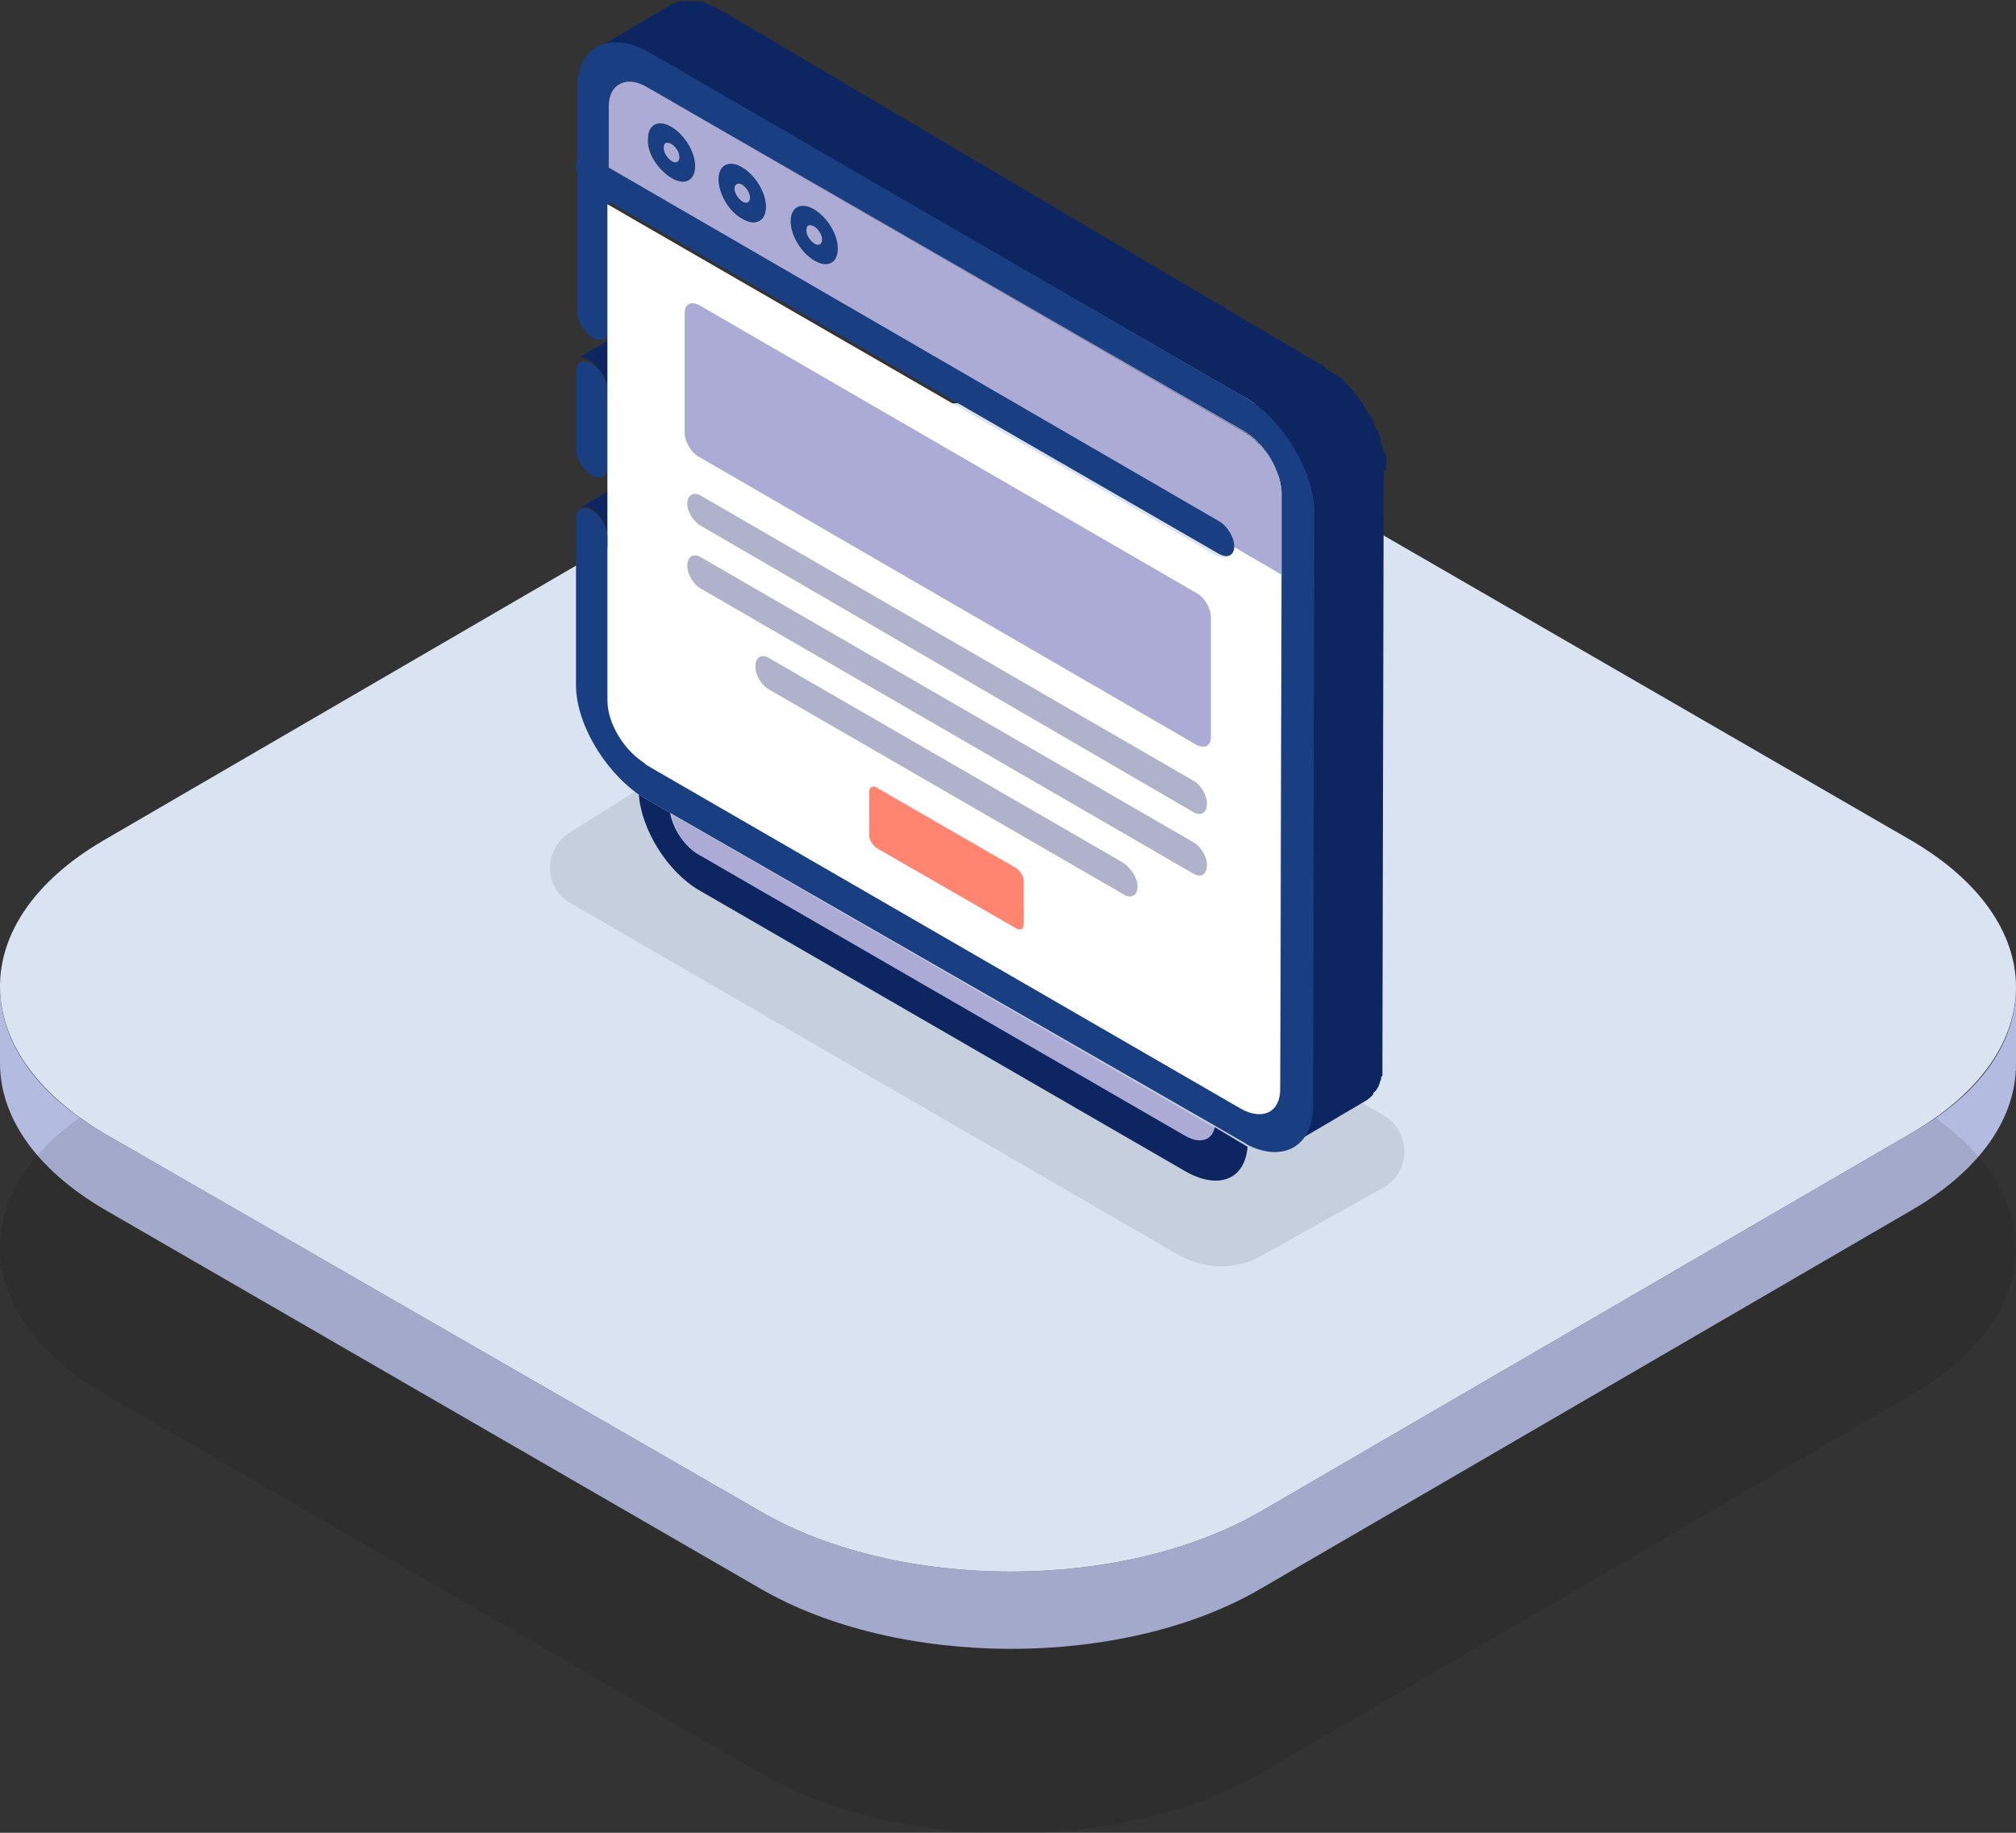 <?xml version="1.0" encoding="utf-8"?>
<!-- Generator: Adobe Illustrator 25.0.0, SVG Export Plug-In . SVG Version: 6.00 Build 0)  -->
<svg version="1.1" id="Objects" xmlns="http://www.w3.org/2000/svg" xmlns:xlink="http://www.w3.org/1999/xlink" x="0px" y="0px"
	 viewBox="0 0 154 140" style="enable-background:new 0 0 154 140;" xml:space="preserve">
<rect x="0" y="0" width="154" height="140" fill="#333333" stroke="none"/>
<style type="text/css">
	.st0{display:none;}
	.st1{display:inline;}
	.st2{fill:#081227;}
	.st3{fill:#0A1733;}
	.st4{display:inline;enable-background:new    ;}
	.st5{fill:#B4BBE1;}
	.st6{opacity:0.1;}
	.st7{fill:#DAE3F2;}
	.st8{opacity:0.1;fill:#111823;}
	.st9{fill:#071434;}
	.st10{fill:#ACABD5;}
	.st11{fill:#0D2561;}
	.st12{clip-path:url(#SVGID_2_);enable-background:new    ;}
	.st13{fill:#193F82;}
	.st14{fill:#FFFFFF;}
	.st15{fill:#FF8570;}
	.st16{enable-background:new    ;}
	.st17{clip-path:url(#SVGID_4_);enable-background:new    ;}
	.st18{fill:#59596F;}
	.st19{fill:#5D5C73;}
	.st20{fill:#606077;}
	.st21{fill:#64637C;}
	.st22{fill:#676780;}
	.st23{fill:#6B6A84;}
	.st24{fill:#6E6D88;}
	.st25{fill:#72718D;}
	.st26{fill:#757491;}
	.st27{fill:#787895;}
	.st28{fill:#7C7B99;}
	.st29{fill:#7F7F9E;}
	.st30{fill:#8382A2;}
	.st31{fill:#8685A6;}
	.st32{fill:#8A89AA;}
	.st33{opacity:0.5;}
	.st34{fill:#5F6695;}
	.st35{clip-path:url(#SVGID_6_);enable-background:new    ;}
	.st36{fill:#B3B3B8;}
	.st37{fill:#AEAEB3;}
	.st38{fill:#A9A9AD;}
	.st39{fill:#A4A4A8;}
	.st40{fill:#9F9FA3;}
	.st41{fill:#9A9A9E;}
	.st42{fill:#959599;}
	.st43{fill:#909094;}
	.st44{fill:#8B8B8F;}
	.st45{fill:#86868A;}
	.st46{fill:#818185;}
	.st47{fill:#C0C0C5;}
	.st48{fill:#9493B8;}
	.st49{fill:#8584A4;}
	.st50{clip-path:url(#SVGID_8_);enable-background:new    ;}
	.st51{fill:#8D8CAF;}
	.st52{fill:#9090B3;}
	.st53{fill:#9493B7;}
	.st54{fill:#9796BB;}
	.st55{fill:#9B9AC0;}
	.st56{fill:#9E9DC4;}
	.st57{fill:#A2A1C8;}
	.st58{fill:#A5A4CC;}
	.st59{fill:#A9A8D1;}
	.st60{fill:#B6B5DA;}
	.st61{fill:#BAB9DC;}
	.st62{fill:#BDBCDE;}
	.st63{fill:#C0BFDF;}
	.st64{fill:#C2C2E0;}
</style>
<g class="st0">
	<g class="st1">
		<g>
			<g>
				<path class="st2" d="M-376.2,459.3c1,1.9,1.5,4.4,1.5,7.6c0,3.2-0.5,6.3-1.4,9.3c-1,3-2.3,5.7-4.1,8.1c-1.8,2.4-3.9,4.3-6.5,5.8
					c-2.5,1.5-4.7,2-6.5,1.7c-1.8-0.3-3.2-1.4-4.2-3.3c-1-1.9-1.5-4.4-1.5-7.6c0-3.2,0.5-6.3,1.4-9.3c1-3,2.3-5.7,4.1-8.1
					c1.8-2.4,3.9-4.3,6.4-5.8c2.5-1.5,4.7-2,6.5-1.7C-378.6,456.3-377.2,457.4-376.2,459.3z M-381.7,479.1c1.3-2.7,1.9-5.8,1.9-9.2
					c0-3.4-0.7-5.8-2-7c-1.3-1.2-3-1.2-5,0c-2.1,1.2-3.8,3.2-5,5.9c-1.3,2.7-1.9,5.8-1.9,9.2c0,3.4,0.7,5.8,2,7c1.3,1.2,3,1.2,5,0
					C-384.7,483.7-383,481.8-381.7,479.1"/>
			</g>
			<g>
				<path class="st2" d="M-361.7,443.2c2.8-1.6,4.9-2,6.5-1.1c1.5,0.9,2.3,2.7,2.3,5.4c0,1.7-0.3,3.6-1,5.6c-0.7,2-1.6,4.1-2.7,6.3
					c-1.1,2.2-2.3,4.3-3.6,6.4c-1.3,2.1-2.5,4-3.8,5.9l11.8-6.8l0,4.7l-18.8,10.8l0-4.2c1.7-2.5,3.3-5,4.8-7.5c1.6-2.5,3-4.8,4.2-7
					c1.2-2.2,2.2-4.3,2.9-6.2c0.7-1.9,1.1-3.5,1.1-4.9c0-1.3-0.3-2.2-0.9-2.9c-0.6-0.6-1.6-0.5-3,0.3c-1.4,0.8-2.5,2-3.2,3.5
					c-0.7,1.5-1.1,3-1.1,4.5l-4.8,2.8c0-2.3,0.5-4.5,1.3-6.5c0.8-2,1.9-3.8,3.3-5.4C-365,445.4-363.4,444.2-361.7,443.2z"/>
			</g>
		</g>
	</g>
	<g class="st1">
		<g>
			<g>
				<path class="st2" d="M120.1,460.1c1,1.9,1.5,4.4,1.5,7.6c0,3.2-0.5,6.3-1.4,9.3c-1,3-2.3,5.7-4.1,8.1c-1.8,2.4-3.9,4.3-6.5,5.8
					c-2.5,1.5-4.7,2-6.5,1.7c-1.8-0.3-3.2-1.4-4.2-3.3c-1-1.9-1.5-4.4-1.5-7.6c0-3.2,0.5-6.3,1.4-9.3c1-3,2.3-5.7,4.1-8.1
					c1.8-2.4,3.9-4.3,6.5-5.8c2.5-1.5,4.7-2,6.5-1.7C117.7,457.1,119.1,458.2,120.1,460.1z M114.5,479.9c1.3-2.7,1.9-5.8,1.9-9.2
					c0-3.4-0.7-5.8-2-7c-1.3-1.2-3-1.2-5-0.1c-2.1,1.2-3.8,3.2-5,5.9c-1.3,2.7-1.9,5.8-1.9,9.2c0,3.4,0.7,5.8,1.9,7
					c1.3,1.2,3,1.2,5.1,0C111.6,484.6,113.3,482.6,114.5,479.9"/>
			</g>
			<g>
				<path class="st2" d="M143.4,460l3.6-2.1l0,5l-3.6,2.1l0,5.8l-5,2.9l0-5.8l-13.4,7.8l0-4.6l12.7-28.3l5.6-3.3L143.4,460z
					 M138.7,462.7l0-14.2l-8.4,19.1L138.7,462.7"/>
			</g>
		</g>
	</g>
	<g class="st1">
		<g>
			<g>
				<path class="st2" d="M-133.8,337c1,1.9,1.5,4.4,1.5,7.6c0,3.2-0.5,6.3-1.4,9.3c-1,3-2.3,5.7-4.1,8.1c-1.8,2.4-3.9,4.3-6.5,5.8
					c-2.5,1.5-4.7,2-6.5,1.7c-1.8-0.3-3.2-1.4-4.2-3.3c-1-1.9-1.5-4.4-1.5-7.6c0-3.2,0.5-6.3,1.4-9.3c1-3,2.3-5.7,4.1-8.1
					c1.8-2.4,3.9-4.3,6.5-5.8c2.5-1.5,4.7-2,6.5-1.7C-136.2,334-134.8,335.1-133.8,337z M-139.4,356.8c1.3-2.7,1.9-5.8,1.9-9.2
					c0-3.4-0.7-5.8-2-7c-1.3-1.2-3-1.2-5,0c-2.1,1.2-3.8,3.2-5,5.9c-1.3,2.7-1.9,5.8-1.9,9.2c0,3.4,0.7,5.8,2,7s3,1.2,5,0
					C-142.3,361.5-140.7,359.5-139.4,356.8"/>
			</g>
			<g>
				<path class="st2" d="M-119.1,320.8c1.9-1.1,3.4-1.6,4.7-1.6c1.3,0,2.3,0.5,2.9,1.3c0.7,0.9,1,2.1,1,3.6c0,1.8-0.4,3.5-1.3,5.2
					c-0.8,1.7-1.9,3.1-3.1,4.2c1.5-0.5,2.8-0.4,3.7,0.4c1,0.8,1.5,2.2,1.5,4.3c0,1.7-0.4,3.5-1.1,5.4s-1.8,3.6-3.2,5.3
					c-1.4,1.7-3.1,3.1-5.1,4.3c-1.8,1-3.4,1.6-4.9,1.7c-1.5,0.1-2.6-0.3-3.5-1.4c-0.9-1-1.4-2.7-1.4-4.9l4.9-2.8
					c0,1.5,0.5,2.5,1.3,3.1c0.8,0.5,2,0.4,3.6-0.5c1.4-0.8,2.6-1.9,3.3-3.3c0.8-1.4,1.2-2.8,1.2-4.2c0-1.6-0.5-2.6-1.5-2.8
					c-1-0.3-2.3,0.1-4,1l-2,1.2l0-4.7l2.1-1.2c1.3-0.8,2.4-1.8,3.3-3c0.9-1.2,1.3-2.5,1.3-3.9c0-1.2-0.3-1.9-1-2.2
					c-0.7-0.3-1.6-0.1-2.7,0.5c-1.3,0.7-2.3,1.7-3,3c-0.7,1.3-1.1,2.6-1.2,3.9l-4.9,2.8c0.1-3,1-5.7,2.6-8.4
					C-123.9,324.4-121.7,322.3-119.1,320.8z"/>
			</g>
		</g>
	</g>
	<g class="st1">
		<g>
			<g>
				<path class="st2" d="M364.6,337.4c1,1.9,1.5,4.4,1.5,7.6c0,3.2-0.5,6.3-1.4,9.3c-1,3-2.3,5.7-4.1,8.1c-1.8,2.4-3.9,4.3-6.5,5.8
					c-2.5,1.5-4.7,2-6.5,1.7c-1.8-0.3-3.2-1.4-4.2-3.3c-1-1.9-1.5-4.4-1.5-7.6c0-3.2,0.5-6.3,1.4-9.3c1-3,2.3-5.7,4.1-8.1
					c1.8-2.4,3.9-4.3,6.5-5.8c2.5-1.5,4.7-2,6.5-1.7C362.3,334.4,363.7,335.5,364.6,337.4z M359.1,357.1c1.3-2.7,1.9-5.8,1.9-9.2
					c0-3.4-0.7-5.8-2-7c-1.3-1.2-3-1.2-5,0c-2.1,1.2-3.8,3.2-5,5.9c-1.3,2.7-1.9,5.8-1.9,9.2c0,3.4,0.7,5.8,2,7c1.3,1.2,3,1.2,5,0
					C356.1,361.8,357.8,359.9,359.1,357.1"/>
			</g>
			<g>
				<path class="st2" d="M388.1,316.6l0,5l-11.4,6.6l-1.2,8c0.6-1,1.3-2.1,2.3-3.1c1-1,2.1-1.9,3.3-2.6c1.9-1.1,3.6-1.6,4.9-1.3
					s2.3,1,3,2.2c0.7,1.2,1,2.8,1,4.7c0,2.2-0.4,4.4-1.2,6.5c-0.8,2.2-2,4.2-3.4,6c-1.5,1.8-3.2,3.3-5.1,4.4c-2,1.2-3.7,1.7-5.2,1.8
					c-1.4,0-2.6-0.4-3.4-1.4c-0.8-0.9-1.3-2.3-1.4-4l4.9-2.8c0.2,1.1,0.8,1.9,1.7,2.2c0.9,0.3,2,0.1,3.4-0.7
					c1.4-0.8,2.6-2.1,3.6-3.9c0.9-1.8,1.4-3.5,1.4-5.4c0-1.9-0.5-3.1-1.4-3.7c-0.9-0.6-2.1-0.4-3.5,0.4c-1.2,0.7-2.2,1.6-3,2.7
					c-0.9,1.1-1.5,2.3-1.8,3.5l-4.8,2.8l2.3-19.2L388.1,316.6z"/>
			</g>
		</g>
	</g>
	<g class="st1">
		<g>
			<g>
				<path class="st2" d="M-631.6,334.1c1,1.9,1.5,4.4,1.5,7.6c0,3.2-0.5,6.3-1.4,9.3c-1,3-2.3,5.7-4.1,8.1c-1.8,2.4-3.9,4.3-6.5,5.8
					c-2.5,1.5-4.7,2-6.5,1.7c-1.8-0.3-3.2-1.4-4.2-3.3c-1-1.9-1.5-4.4-1.5-7.6c0-3.2,0.5-6.3,1.4-9.3c1-3,2.3-5.7,4.1-8.1
					c1.8-2.4,3.9-4.3,6.5-5.8c2.5-1.5,4.7-2,6.5-1.7C-634,331.1-632.6,332.2-631.6,334.1z M-637.1,353.9c1.3-2.7,1.9-5.8,1.9-9.2
					c0-3.4-0.7-5.8-2-7c-1.3-1.2-3-1.2-5-0.1c-2.1,1.2-3.8,3.2-5,5.9c-1.3,2.7-1.9,5.8-1.9,9.2c0,3.4,0.7,5.8,1.9,7
					c1.3,1.2,3,1.2,5.1,0C-640.1,358.5-638.4,356.6-637.1,353.9"/>
			</g>
			<g>
				<polygon class="st2" points="-617.6,318.8 -617.5,350.1 -622.7,353.1 -622.8,328.3 -627.3,332.1 -627.3,327.7 -620.7,320.6 				
					"/>
			</g>
		</g>
	</g>
</g>
<g class="st0">
	<g class="st1">
		<path class="st3" d="M-572.9,385.1c0.3,0.2,0.5,0.4,0.5,0.7l0,7.3c0,0.6-0.8,1-1.8,1l-12.7,0c-0.5,0-0.9-0.1-1.3-0.3
			s-0.5-0.4-0.5-0.7c0-0.6,0.8-1,1.8-1l8.3,0l-13-7.5c-0.7-0.4-0.7-1.1,0-1.5c0.7-0.4,1.8-0.4,2.5,0l13,7.5l0-4.8c0-0.6,0.8-1,1.8-1
			C-573.7,384.8-573.2,384.9-572.9,385.1z"/>
	</g>
	<g class="st1">
		<path class="st3" d="M-536.4,394.5c1.7,1.1,1.7,2.8-0.1,3.8l-30.3,17.6c-1.4,0.8-3.6,1-5.5,0.5l-13.6-3.9
			c-0.5-0.1-0.9-0.3-1.2-0.5c-1.9-1.1-1.9-2.8,0-3.9l1.7-1l-5.5-3.2c-2.6-1.5-2.6-3.9,0-5.4l2.5-1.5c0.7-0.4,1.8-0.4,2.5,0
			c0.7,0.4,0.7,1.1,0,1.5l-2.5,1.5c-1.2,0.7-1.2,1.8,0,2.4l5.5,3.2l26.1-15.2c1.4-0.8,3.6-1.1,5.5-0.5l4.1,1.2l-10.9-6.3
			c-1.2-0.7-3.1-0.7-4.2,0l-2.5,1.5c-0.7,0.4-1.8,0.4-2.5,0c-0.7-0.4-0.7-1.1,0-1.5l2.5-1.5c2.6-1.5,6.7-1.5,9.3,0l19.1,11
			C-536.5,394.5-536.4,394.5-536.4,394.5z M-569.4,414.5l30.3-17.6c0.5-0.3,0.5-0.7,0-1c-0.1-0.1-0.2-0.1-0.3-0.1l-13.5-3.9
			c-0.4-0.1-1-0.1-1.4,0.1l-30.3,17.6c-0.5,0.3-0.4,0.7,0.1,1c0.1,0,0.2,0.1,0.3,0.1l13.5,3.9C-570.3,414.8-569.7,414.7-569.4,414.5
			"/>
	</g>
</g>
<g class="st0">
	<g class="st4">
		<g>
			<path class="st3" d="M-302.4,514.6c1.3,0.7,1.3,2,0,2.7c-1.3,0.7-3.4,0.7-4.7,0s-1.3-2,0-2.7
				C-305.8,513.8-303.7,513.8-302.4,514.6z"/>
		</g>
		<g>
			<path class="st3" d="M-294.2,509.8c10.7,6.2,10.8,16.2,0.1,22.4c-10.6,6.2-28,6.2-38.7,0c-10.7-6.2-10.8-16.2-0.1-22.4
				C-322.3,503.6-304.9,503.6-294.2,509.8z M-329.3,530.2c8.8,5.1,23,5.1,31.7,0c8.7-5.1,8.7-13.3-0.1-18.4c-8.8-5.1-23-5.1-31.7,0
				C-338.1,516.9-338,525.1-329.3,530.2"/>
		</g>
	</g>
	<g class="st1">
		<path class="st3" d="M-310.6,519.3c1,0.6,1,1.5,0,2l-10.5,6.1c-1,0.6-2.5,0.6-3.5,0c-1-0.6-1-1.5,0-2l10.5-6.1
			C-313.1,518.8-311.5,518.8-310.6,519.3z"/>
	</g>
</g>
<g class="st0">
	<g class="st1">
		<path class="st3" d="M-45.2,391.6c1.1,0.6,1.1,1.6,0,2.2c-1,0.6-2.7,0.6-3.8,0l-21.7-12.5l-27.2,15.8l27.4,15.8l14-8.1
			c1-0.6,2.7-0.6,3.8,0c1,0.6,1.1,1.6,0,2.2l-15.9,9.2c-1,0.6-2.7,0.6-3.8,0l-31.2-18c-1-0.6-1.1-1.6,0-2.2l31-18
			c1-0.6,2.7-0.6,3.8,0L-45.2,391.6z"/>
	</g>
	<g class="st1">
		<path class="st3" d="M-37.3,399c0.5,0.3,0.8,0.7,0.8,1.1c0,0.9-1.2,1.6-2.7,1.6l-36.7,0c-0.7,0-1.4-0.2-1.9-0.5
			c-0.5-0.3-0.8-0.7-0.8-1.1l-0.1-10.6c0-0.9,1.2-1.6,2.7-1.6c0.7,0,1.4,0.2,1.9,0.5c0.5,0.3,0.8,0.7,0.8,1.1l0.1,9.1l34,0
			C-38.5,398.6-37.8,398.7-37.3,399z"/>
	</g>
</g>
<g class="st0">
	<g class="st1">
		<path class="st3" d="M196.5,513.9c7.5,4.4,7.5,11.4,0.1,15.7c-7.4,4.3-19.6,4.3-27,0c-7.5-4.4-7.5-11.4-0.1-15.7
			C176.9,509.6,189,509.6,196.5,513.9z M183.7,530.7c5.2,0,11.1-2,13.6-5.5c2.3-3.3,1-7.2-3.3-9.7c-0.3-0.1-0.5-0.3-0.8-0.4
			c-5.2-2.6-12.4-2.9-18.2-0.9c-4.9,1.7-7.5,5-7.3,7.3c2.9-0.9,5.8-1.1,9-0.6c0.2-3.3,5-4.9,8.7-4.7c1.9,0.1,3.7,0.6,5,1.4
			c1.3,0.8,2.2,1.8,2.4,2.9c0.3,2.1-2.2,4.9-8.1,5.1C185.6,527.3,185.2,529,183.7,530.7 M178.3,530.3c1.4,0.3,1,0.4,1.9-0.4
			c2.1-1.9,1.6-4.3-1.1-5.8c-0.1-0.1-0.2-0.1-0.3-0.2c-2.8-1.5-7.2-1.5-10.3-0.2c-0.3,0.1-0.3,0.2-0.3,0.4c0.7,1.5,2.1,2.8,3.9,3.9
			C173.9,529.1,175.9,529.9,178.3,530.3 M181.7,519c-1.7,1-1.7,2.6,0,3.5c1.7,1,4.4,1,6.1,0c1.7-1,1.7-2.6,0-3.5
			C186.1,518,183.4,518,181.7,519"/>
	</g>
	<g class="st1">
		<path class="st3" d="M208.8,531.1c0.9,0.5,0.9,1.1,0,1.7c-2.2,1.3-4.5,2.6-6.7,3.9c-0.9,0.5-2,0.5-2.9,0c-0.6-0.3-1.2-0.7-1.7-1
			c-2.6,0.6-5,1.2-7.6,1.8c0,0.4,0,0.9,0,1.3c0,0.8-0.7,1.2-2.1,1.2c-3.1,0-6.3,0-9.4,0c-0.7,0-1.2-0.1-1.5-0.3
			c-0.4-0.2-0.5-0.5-0.5-0.9c0-0.4,0-0.8,0-1.3c0-0.1-0.1-0.2-0.2-0.2c-2.6-0.4-5-1-7.3-1.8c-0.5,0.3-1.1,0.6-1.5,0.9
			c-0.7,0.5-1.6,0.7-2.7,0.5c-2.6-1.5-5.1-3-7.7-4.5c-0.4-0.6-0.1-1.1,0.8-1.6c0.5-0.3,1-0.6,1.4-0.8c-1.1-1.5-2.1-2.9-3.2-4.4
			c-0.8,0-1.7,0-2.5,0c-0.6,0-1.1-0.1-1.4-0.3c-0.3-0.2-0.5-0.5-0.5-0.8c0-1.9,0-3.7,0-5.6c0-0.7,0.7-1.1,2-1.1c0.9,0,1.8,0,2.5,0
			c1.1-1.5,2.1-2.9,3.1-4.4c-0.2-0.1-0.5-0.3-0.8-0.5c-0.2-0.1-0.4-0.2-0.6-0.3c-0.1,0-0.2-0.1-0.2-0.1c-0.7-0.4-0.9-0.9-0.6-1.5
			c2.6-1.5,5.1-3,7.7-4.4c1-0.2,1.8-0.1,2.5,0.3c0.1,0,0.1,0.1,0.2,0.1c0.2,0.1,0.4,0.2,0.6,0.3c0.3,0.2,0.6,0.4,1,0.5
			c0.4-0.1,0.7-0.2,1.1-0.3c1.9-0.6,3.8-1,5.9-1.4c0.4-0.1,0.6-0.1,0.5-0.4c0-0.4,0-0.9,0-1.3c0-0.6,0.8-1.1,1.9-1.1
			c3.3,0,6.5,0,9.8,0c0.6,0,1,0.1,1.4,0.3c0.3,0.2,0.5,0.5,0.5,0.8c0,0.5,0,1,0,1.5c2.6,0.6,5.1,1.2,7.7,1.8c0.5-0.3,1.1-0.6,1.7-1
			c1-0.6,2-0.6,3,0c1.1,0.6,2.2,1.3,3.3,1.9c1.1,0.6,2.2,1.3,3.3,1.9c1,0.6,1,1.2,0,1.7c-0.6,0.3-1.2,0.7-1.7,1
			c1.1,1.5,2.1,2.9,3.2,4.4c0.7,0,1.5,0,2.4,0c0.7,0,1.2,0.1,1.5,0.3c0.3,0.2,0.5,0.5,0.5,0.9c0,1.8,0,3.7,0,5.5
			c0,0.8-0.7,1.2-2,1.2c-0.9,0-1.7,0-2.4,0c-1.1,1.5-2.1,2.9-3.1,4.4c0.3,0.2,0.7,0.4,1.1,0.6C208.4,530.9,208.6,531,208.8,531.1z
			 M200.6,534.5c1.5-0.9,2.9-1.7,4.3-2.5c-0.6-0.4-1.1-0.7-1.5-1c-0.8-0.5-0.9-1-0.3-1.5c1.8-1.5,2.9-3.2,3.6-5
			c0.2-0.7,0.9-0.9,2-0.9c0.7,0,1.5,0,2.1,0c0-1.2,0-2.4,0-3.6c-0.5,0-1.1,0-1.7,0c-0.9,0-1.5-0.1-1.9-0.3c-0.3-0.2-0.5-0.5-0.6-0.9
			c-0.6-1.7-1.8-3.2-3.4-4.7c-0.8-0.7-0.7-1.1,0.3-1.7c0.5-0.3,1-0.6,1.4-0.8c-1.5-0.9-2.9-1.7-4.4-2.5c-0.5,0.3-1,0.6-1.5,0.9
			c-0.9,0.5-1.7,0.6-2.8,0.2c-2.6-1-5.4-1.7-8.4-2c-0.6-0.1-1-0.2-1.2-0.3c-0.4-0.2-0.5-0.5-0.5-0.9c0-0.4,0-0.8,0-1.1
			c-2.1,0-4.2,0-6.2,0c0,0.4,0,0.8,0,1.2c0,0.7-0.5,1.1-1.7,1.2c-3.1,0.4-5.9,1.1-8.5,2.1c-0.9,0.4-1.8,0.3-2.6-0.2
			c-0.2-0.1-0.4-0.2-0.6-0.3c-0.3-0.2-0.6-0.4-1-0.6c-1.5,0.9-2.9,1.7-4.4,2.5c0.3,0.2,0.7,0.4,1,0.6c0.2,0.1,0.4,0.2,0.6,0.3
			c0.8,0.4,0.9,0.9,0.3,1.5c-1.8,1.5-2.9,3.2-3.6,5c-0.2,0.6-0.9,0.9-2,0.9c-0.7,0-1.5,0-2.1,0c0,1.2,0,2.4,0,3.6c0.6,0,1.3,0,2,0
			c0.7,0,1.2,0.1,1.6,0.3c0.3,0.2,0.5,0.4,0.6,0.7c0.6,1.8,1.8,3.4,3.6,4.9c0.7,0.6,0.6,1.1-0.3,1.6c-0.5,0.3-1,0.6-1.5,0.9
			c1.5,0.9,2.9,1.7,4.4,2.5c0.6-0.3,1.1-0.6,1.6-0.9c0.8-0.4,1.6-0.5,2.5-0.2c2.7,1,5.5,1.7,8.7,2.1c0.5,0.1,0.9,0.2,1.1,0.3
			c0.3,0.2,0.5,0.5,0.5,0.9c0,0.4,0,0.9,0,1.2c2.1,0,4.1,0,6.2,0c0-0.3,0-0.7,0-1.1c0-0.8,0.4-1.2,1.9-1.3c3-0.4,5.8-1,8.3-2
			c1-0.4,1.9-0.3,2.8,0.2c0.2,0.1,0.3,0.2,0.5,0.3C200,534.1,200.3,534.3,200.6,534.5 M197.4,535.7
			C197.4,535.7,197.4,535.7,197.4,535.7C197.4,535.7,197.4,535.7,197.4,535.7"/>
	</g>
</g>
<g class="st0">
	<g class="st1">
		<path class="st3" d="M456.3,398.6c0.9,0.5,1.2,1,0.8,1.7c-3.6,2.1-7.3,4.2-10.9,6.3c-0.7,0.2-1.4,0.3-2.1,0
			c-0.1-0.1-0.3-0.1-0.4-0.2c-0.7-0.4-0.8-1.1,0-1.6c0.5-0.3,1.1-0.6,1.6-0.9c1.6-0.9,3.2-1.9,4.9-2.8c0.1-0.1,0.2-0.1,0.4-0.3
			c-0.3,0-0.5,0-0.7,0c-5.7,0-11.4,0-17,0c-0.8,0-1.4-0.1-1.8-0.3c-0.4-0.2-0.6-0.6-0.6-1c0-1.1,0-2.2,0-3.3c-0.2,0-0.4,0.1-0.6,0.1
			c-7.2,0-14.4,0-21.6,0c-0.6,0-1.2,0-1.6-0.3c-0.6-0.4-0.8-0.7-0.6-1.2c0.2-0.5,0.8-0.7,1.6-0.8c0.2,0,0.4,0,0.6,0
			c7.9,0,15.8,0,23.8,0c0.8,0,1.4,0.1,1.8,0.3c0.4,0.2,0.6,0.6,0.6,1c0,1.1,0,2.2,0,3.3c5.4,0,10.8,0,16.1-0.1
			c-0.1,0-0.2-0.1-0.3-0.2c-1.2-0.7-2.5-1.4-3.8-2.2c-0.9-0.5-1.9-1.1-2.8-1.6c-1-0.6-0.7-1.6,0.6-1.9c0.9-0.2,1.6,0,2.3,0.3
			c0.6,0.3,1.1,0.6,1.7,1c0.7,0.4,1.5,0.8,2.2,1.3c1.1,0.7,2.3,1.3,3.4,2C454.6,397.6,455.5,398.1,456.3,398.6z"/>
	</g>
	<g class="st1">
		<path class="st3" d="M426.8,377.3c0.6,0.8,0.5,1.1-0.6,1.7c-9.3,5.4-18.6,10.8-28,16.3c-0.2,0.1-0.3,0.2-0.5,0.3
			c0.2,0.1,0.3,0.2,0.5,0.3c10.5,6.1,21,12.1,31.5,18.2c0.2,0.1,0.5,0.3,0.6,0.4c0.5,0.5,0.3,1-0.4,1.4c-0.7,0.3-1.6,0.4-2.4,0.1
			c-0.2-0.1-0.4-0.2-0.6-0.3c-11-6.4-22.1-12.7-33.1-19.1c-1.2-0.7-1.2-1.3,0-1.9c9.9-5.7,19.7-11.5,29.6-17.2
			c1.1-0.6,1.6-0.7,3-0.3C426.6,377.2,426.7,377.3,426.8,377.3z"/>
	</g>
</g>
<g>
	<path class="st5" d="M146.1,86.5l-49.7,28.9c-10.6,6.2-27.8,6.2-38.4,0L8,86.6c-5.4-3.1-8-7.2-8-11.2l0,5.8c0,4.1,2.7,8.1,8,11.2
		l50,28.9c10.6,6.2,27.9,6.2,38.4,0l49.7-28.9c5.3-3.1,7.9-7.1,7.9-11.1l0-5.8C154,79.5,151.4,83.5,146.1,86.5z"/>
	<path class="st6" d="M146,84.2c10.6,6.2,10.7,16.1,0.1,22.3l-49.7,28.9c-10.6,6.2-27.8,6.2-38.4,0L8,106.5
		c-10.6-6.2-10.7-16.1-0.1-22.3l49.7-28.9c10.6-6.2,27.8-6.2,38.4,0L146,84.2z"/>
	<path class="st7" d="M146,64.2c10.6,6.2,10.7,16.1,0.1,22.3l-49.7,28.9c-10.6,6.2-27.8,6.2-38.4,0L8,86.6
		C-2.6,80.4-2.7,70.4,7.9,64.2l49.7-28.9c10.6-6.2,27.8-6.2,38.4,0L146,64.2z"/>
	<g>
		<path class="st8" d="M96.4,95.9l9.3-5.2c2.1-1.2,2.1-4.3,0-5.5l-48.9-28c-1-0.6-2.2-0.6-3.2,0.1l-10.1,6.3c-2,1.3-2,4.2,0.1,5.4
			l46.5,26.9C92.1,97,94.5,97,96.4,95.9z"/>
		<g>
			<path class="st9" d="M50,58.8l-0.7-0.4c-0.1,0-0.2-0.1-0.2-0.2C49.3,58.4,49.7,58.6,50,58.8z"/>
		</g>
		<g>
			<path class="st10" d="M92.9,86.2c-0.2,1-1.1,1.3-2.2,0.7L53.5,65.4c-1.1-0.6-2-2-2.2-3.2L92.9,86.2z"/>
		</g>
		<g>
			<path class="st11" d="M94.8,87.3c0.2,0.1,0.3,0.2,0.5,0.3c-0.2,2.5-2.2,3.3-4.7,1.9L53.4,68c-2.4-1.4-4.4-4.6-4.6-7.3
				c0.2,0.1,0.3,0.2,0.5,0.3l1.9,1.1c0.2,1.2,1.1,2.6,2.2,3.2l37.2,21.5c1.1,0.6,2,0.3,2.2-0.7L94.8,87.3z"/>
		</g>
		<g>
			<g>
				<defs>
					<path id="SVGID_1_" d="M44.3,38.8l5.6-3.3c0.2-0.1,0.5-0.1,0.9,0.1c0.7,0.4,1.2,1.3,1.2,2l-5.6,3.3c0-0.7-0.5-1.6-1.2-2
						C44.9,38.7,44.5,38.7,44.3,38.8z"/>
				</defs>
				<use xlink:href="#SVGID_1_"  style="overflow:visible;fill:#0D2561;"/>
				<clipPath id="SVGID_2_">
					<use xlink:href="#SVGID_1_"  style="overflow:visible;"/>
				</clipPath>
				<g class="st12">
					<path class="st11" d="M44.3,38.8l5.6-3.3c0,0,0.1,0,0.1,0L44.3,38.8C44.4,38.8,44.3,38.8,44.3,38.8"/>
					<path class="st11" d="M44.4,38.8l5.6-3.3c0,0,0.1,0,0.1,0L44.4,38.8C44.5,38.8,44.4,38.8,44.4,38.8"/>
					<path class="st11" d="M44.5,38.8l5.6-3.3c0,0,0,0,0.1,0L44.5,38.8C44.5,38.8,44.5,38.8,44.5,38.8"/>
					<path class="st11" d="M44.6,38.8l5.6-3.3c0,0,0,0,0.1,0L44.6,38.8C44.6,38.8,44.6,38.8,44.6,38.8"/>
					<path class="st11" d="M44.6,38.8l5.6-3.3c0,0,0,0,0.1,0L44.6,38.8C44.7,38.8,44.6,38.8,44.6,38.8"/>
					<path class="st11" d="M44.7,38.8l5.6-3.3c0,0,0,0,0.1,0L44.7,38.8C44.7,38.8,44.7,38.8,44.7,38.8"/>
					<path class="st11" d="M44.7,38.8l5.6-3.3c0,0,0,0,0.1,0L44.7,38.8C44.8,38.8,44.8,38.8,44.7,38.8"/>
					<path class="st11" d="M44.8,38.8l5.6-3.3c0,0,0,0,0.1,0L44.8,38.8C44.8,38.8,44.8,38.8,44.8,38.8"/>
					<path class="st11" d="M44.8,38.8l5.6-3.3c0,0,0,0,0.1,0L44.8,38.8C44.9,38.8,44.9,38.8,44.8,38.8"/>
					<path class="st11" d="M44.9,38.8l5.6-3.3c0,0,0,0,0.1,0L44.9,38.8C44.9,38.8,44.9,38.8,44.9,38.8"/>
					<path class="st11" d="M45,38.8l5.6-3.3c0,0,0,0,0.1,0L45,38.8C45,38.8,45,38.8,45,38.8"/>
					<path class="st11" d="M45,38.8l5.6-3.3c0,0,0,0,0.1,0L45,38.8C45,38.8,45,38.8,45,38.8"/>
					<path class="st11" d="M45.1,38.9l5.6-3.3c0,0,0,0,0.1,0L45.1,38.9C45.1,38.9,45.1,38.9,45.1,38.9"/>
					<path class="st11" d="M45.1,38.9l5.6-3.3c0,0,0,0,0.1,0L45.1,38.9C45.1,38.9,45.1,38.9,45.1,38.9"/>
					<path class="st11" d="M45.2,38.9l5.6-3.3c0,0,0,0,0,0c0,0,0,0,0,0L45.2,38.9C45.2,38.9,45.2,38.9,45.2,38.9
						C45.2,38.9,45.2,38.9,45.2,38.9"/>
					<path class="st11" d="M45.2,38.9l5.6-3.3c0,0,0,0,0.1,0L45.2,38.9C45.2,39,45.2,38.9,45.2,38.9"/>
					<path class="st11" d="M45.3,39l5.6-3.3c0,0,0,0,0.1,0L45.3,39C45.3,39,45.3,39,45.3,39"/>
					<path class="st11" d="M45.3,39l5.6-3.3c0,0,0,0,0.1,0L45.3,39C45.4,39,45.3,39,45.3,39"/>
					<path class="st11" d="M45.4,39l5.6-3.3c0,0,0,0,0.1,0L45.4,39C45.4,39.1,45.4,39.1,45.4,39"/>
					<path class="st11" d="M45.4,39.1l5.6-3.3c0,0,0,0,0.1,0L45.4,39.1C45.5,39.1,45.5,39.1,45.4,39.1"/>
					<path class="st11" d="M45.5,39.1l5.6-3.3c0,0,0,0,0.1,0L45.5,39.1C45.5,39.2,45.5,39.1,45.5,39.1"/>
					<path class="st11" d="M45.5,39.2l5.6-3.3c0,0,0,0,0.1,0.1L45.5,39.2C45.6,39.2,45.6,39.2,45.5,39.2"/>
					<path class="st11" d="M45.6,39.2l5.6-3.3c0,0,0,0,0.1,0.1L45.6,39.2C45.6,39.3,45.6,39.3,45.6,39.2"/>
					<path class="st11" d="M45.7,39.3l5.6-3.3c0,0,0,0,0.1,0.1L45.7,39.3C45.7,39.3,45.7,39.3,45.7,39.3"/>
					<path class="st11" d="M45.7,39.3l5.6-3.3c0,0,0,0,0,0.1L45.7,39.3C45.7,39.4,45.7,39.4,45.7,39.3"/>
					<path class="st11" d="M45.8,39.4l5.6-3.3c0,0,0,0,0,0.1L45.8,39.4C45.8,39.4,45.8,39.4,45.8,39.4"/>
					<path class="st11" d="M45.8,39.5l5.6-3.3c0,0,0,0,0,0.1L45.8,39.5C45.8,39.5,45.8,39.5,45.8,39.5"/>
					<path class="st11" d="M45.8,39.5l5.6-3.3c0,0,0,0,0.1,0.1L45.8,39.5C45.9,39.6,45.9,39.5,45.8,39.5"/>
					<path class="st11" d="M45.9,39.6l5.6-3.3c0,0,0,0.1,0.1,0.1L46,39.7C46,39.6,45.9,39.6,45.9,39.6"/>
					<path class="st11" d="M46,39.7l5.6-3.3c0,0,0.1,0.1,0.1,0.2l-5.6,3.3C46,39.8,46,39.7,46,39.7"/>
					<path class="st11" d="M46.1,39.8l5.6-3.3c0,0,0,0.1,0.1,0.1l-5.6,3.3C46.1,39.9,46.1,39.9,46.1,39.8"/>
					<path class="st11" d="M46.1,39.9l5.6-3.3c0,0,0,0,0,0.1L46.1,39.9C46.2,40,46.1,40,46.1,39.9"/>
					<path class="st11" d="M46.2,40l5.6-3.3c0,0,0,0,0,0.1L46.2,40C46.2,40,46.2,40,46.2,40"/>
					<path class="st11" d="M46.2,40.1l5.6-3.3c0,0,0,0,0,0.1L46.2,40.1C46.2,40.1,46.2,40.1,46.2,40.1"/>
					<path class="st11" d="M46.2,40.1l5.6-3.3c0,0,0,0,0,0.1L46.2,40.1C46.2,40.2,46.2,40.1,46.2,40.1"/>
					<path class="st11" d="M46.2,40.2l5.6-3.3c0,0,0,0,0,0.1L46.2,40.2C46.3,40.2,46.2,40.2,46.2,40.2"/>
					<path class="st11" d="M46.3,40.2l5.6-3.3c0,0,0,0,0,0.1L46.3,40.2C46.3,40.3,46.3,40.3,46.3,40.2"/>
					<path class="st11" d="M46.3,40.3l5.6-3.3c0,0,0,0,0,0.1L46.3,40.3C46.3,40.3,46.3,40.3,46.3,40.3"/>
					<path class="st11" d="M46.3,40.3l5.6-3.3c0,0,0,0,0,0.1L46.3,40.3C46.3,40.4,46.3,40.4,46.3,40.3"/>
					<path class="st11" d="M46.3,40.4l5.6-3.3c0,0,0,0,0,0.1L46.3,40.4C46.3,40.4,46.3,40.4,46.3,40.4"/>
					<path class="st11" d="M46.3,40.5l5.6-3.3c0,0,0,0,0,0.1L46.3,40.5C46.3,40.5,46.3,40.5,46.3,40.5"/>
					<path class="st11" d="M46.4,40.5l5.6-3.3c0,0,0,0,0,0.1L46.4,40.5C46.4,40.6,46.4,40.5,46.4,40.5"/>
					<path class="st11" d="M46.4,40.6l5.6-3.3c0,0,0,0,0,0.1L46.4,40.6C46.4,40.6,46.4,40.6,46.4,40.6"/>
					<path class="st11" d="M46.4,40.6l5.6-3.3c0,0,0,0,0,0.1L46.4,40.6C46.4,40.7,46.4,40.7,46.4,40.6"/>
					<path class="st11" d="M46.4,40.7l5.6-3.3c0,0,0,0,0,0.1L46.4,40.7C46.4,40.7,46.4,40.7,46.4,40.7"/>
					<path class="st11" d="M46.4,40.7l5.6-3.3c0,0,0,0,0,0.1L46.4,40.7C46.4,40.8,46.4,40.8,46.4,40.7"/>
					<path class="st11" d="M46.4,40.8l5.6-3.3c0,0,0,0,0,0.1L46.4,40.8C46.4,40.8,46.4,40.8,46.4,40.8"/>
					<path class="st11" d="M46.4,40.8l5.6-3.3c0,0,0,0,0,0.1L46.4,40.8C46.4,40.9,46.4,40.9,46.4,40.8"/>
					<path class="st11" d="M46.4,40.9l5.6-3.3c0,0,0,0,0,0L46.4,40.9C46.4,40.9,46.4,40.9,46.4,40.9"/>
				</g>
			</g>
			<path class="st11" d="M46.1,28.7C46.1,28.7,46.1,28.7,46.1,28.7c0.1,0.2,0.2,0.4,0.3,0.6c0,0,0,0,0,0c0.1,0.2,0.1,0.4,0.1,0.6
				l5.6-3.3c0,0,0,0,0,0c0,0,0,0,0-0.1c0,0,0,0,0-0.1c0,0,0,0,0-0.1c0,0,0,0,0-0.1c0,0,0,0,0-0.1c0,0,0,0,0-0.1c0,0,0,0,0-0.1
				c0,0,0,0,0-0.1c0,0,0,0,0-0.1c0,0,0,0,0,0c0,0,0,0,0,0c0,0,0,0,0,0c0,0,0,0,0-0.1c0,0,0,0,0-0.1c0,0,0,0,0-0.1c0,0,0,0,0-0.1
				c0,0,0,0,0-0.1c0,0,0,0,0-0.1c0,0,0,0,0-0.1c0,0,0-0.1-0.1-0.1c0,0,0,0,0,0c0,0,0,0,0,0c0,0,0-0.1-0.1-0.1c0,0,0-0.1-0.1-0.1
				c0,0,0,0-0.1-0.1c0,0,0,0,0-0.1c0,0,0,0,0-0.1c0,0,0,0,0-0.1c0,0,0,0,0,0c0,0,0,0,0,0c0,0,0,0,0,0c0,0,0,0-0.1-0.1
				c0,0,0,0-0.1-0.1c0,0,0,0-0.1,0c0,0,0,0-0.1,0c0,0,0,0-0.1,0c0,0,0,0-0.1,0c0,0,0,0-0.1,0c0,0,0,0-0.1,0c0,0,0,0,0,0c0,0,0,0,0,0
				c0,0,0,0-0.1,0c0,0,0,0-0.1,0c0,0,0,0-0.1,0c0,0,0,0-0.1,0c0,0,0,0,0,0c0,0,0,0,0,0c0,0,0,0,0,0c0,0,0,0-0.1,0c0,0,0,0-0.1,0
				c0,0,0,0-0.1,0c0,0,0,0,0,0c0,0,0,0,0,0c0,0,0,0,0,0c0,0,0,0-0.1,0c0,0,0,0-0.1,0c0,0,0,0-0.1,0c0,0,0,0,0,0c0,0,0,0,0,0
				c0,0-0.1,0-0.1,0c0,0-0.1,0-0.1,0l-5.6,3.3c0.1,0,0.1-0.1,0.2-0.1c0,0,0,0,0,0c0.1,0,0.1,0,0.2,0c0,0,0,0,0,0
				c0.1,0,0.2,0,0.2,0.1c0,0,0,0,0,0c0.1,0,0.2,0.1,0.3,0.1c0.2,0.1,0.3,0.2,0.5,0.4c0,0,0,0,0,0C45.8,28.3,46,28.5,46.1,28.7z"/>
			<g>
				<path class="st13" d="M45.2,27.8c-0.7-0.4-1.2-0.1-1.2,0.6l0,5.9c0,0.7,0.5,1.6,1.2,2c0.7,0.4,1.2,0.1,1.2-0.6l0-5.9
					C46.4,29.1,45.9,28.2,45.2,27.8z"/>
				<path class="st13" d="M46.5,15.4l46.6,26.9c0.7,0.4,1.2,0.1,1.2-0.6c0-0.7-0.5-1.6-1.2-2L46.5,12.8L45.2,12
					c-0.5-0.3-1-0.2-1.1,0.2c0,0.1-0.1,0.3-0.1,0.4c0,0.2,0,0.3,0.1,0.5l0,10.7c0,0.7,0.5,1.6,1.2,2c0.7,0.4,1.2,0.1,1.2-0.6
					L46.5,15.4"/>
			</g>
		</g>
		<g>
			<path class="st14" d="M94.3,41.7l3.6,2.1l-0.1,39.4c0,1.8-1.3,2.4-3,1.5L50,58.8c-0.3-0.2-0.6-0.4-0.9-0.5
				c-1.5-1-2.7-3.1-2.7-4.7l0-12.5l0-5.2l0-5.9l0-4.6l0-9.8l46.6,26.9C93.7,42.7,94.3,42.5,94.3,41.7z M78.2,70.6l0-3.3
				c0-0.4-0.3-0.8-0.6-1L67,60.1c-0.3-0.2-0.6,0-0.6,0.3l0,3.3c0,0.4,0.3,0.8,0.6,1l10.6,6.2C77.9,71.1,78.2,71,78.2,70.6"/>
		</g>
		<g>
			<path class="st15" d="M77.6,66.3c0.3,0.2,0.6,0.6,0.6,1l0,3.3c0,0.4-0.3,0.5-0.6,0.3L67,64.8c-0.3-0.2-0.6-0.6-0.6-1l0-3.3
				c0-0.4,0.3-0.5,0.6-0.3L77.6,66.3z"/>
		</g>
		<g class="st16">
			<defs>
				<path id="SVGID_3_" class="st16" d="M47.3,6.5l5.6-3.3c0.6-0.3,1.4-0.3,2.2,0.2l-5.6,3.3C48.7,6.2,47.9,6.1,47.3,6.5z"/>
			</defs>
			<clipPath id="SVGID_4_">
				<use xlink:href="#SVGID_3_"  style="overflow:visible;"/>
			</clipPath>
			<g class="st17">
				<path class="st18" d="M47.3,6.5l5.6-3.3c0.1,0,0.2-0.1,0.2-0.1l-5.6,3.3C47.5,6.4,47.4,6.4,47.3,6.5"/>
				<path class="st19" d="M47.5,6.3l5.6-3.3c0.1,0,0.1,0,0.2-0.1l-5.6,3.3C47.7,6.3,47.6,6.3,47.5,6.3"/>
				<path class="st20" d="M47.8,6.3L53.4,3c0.1,0,0.1,0,0.2,0l-5.6,3.3C47.9,6.3,47.8,6.3,47.8,6.3"/>
				<path class="st21" d="M47.9,6.3L53.5,3c0.1,0,0.1,0,0.2,0l-5.6,3.3C48,6.2,48,6.3,47.9,6.3"/>
				<path class="st22" d="M48.1,6.2L53.7,3c0,0,0.1,0,0.1,0l-5.6,3.3C48.2,6.3,48.2,6.2,48.1,6.2"/>
				<path class="st23" d="M48.3,6.3L53.9,3c0,0,0.1,0,0.1,0l-5.6,3.3C48.3,6.3,48.3,6.3,48.3,6.3"/>
				<path class="st24" d="M48.4,6.3L54,3c0,0,0.1,0,0.1,0l-5.6,3.3C48.5,6.3,48.4,6.3,48.4,6.3"/>
				<path class="st25" d="M48.5,6.3L54.1,3c0,0,0.1,0,0.1,0l-5.6,3.3C48.6,6.3,48.6,6.3,48.5,6.3"/>
				<path class="st26" d="M48.7,6.3l5.6-3.3c0,0,0.1,0,0.1,0l-5.6,3.3C48.8,6.3,48.7,6.3,48.7,6.3"/>
				<path class="st27" d="M48.8,6.4l5.6-3.3c0,0,0.1,0,0.1,0l-5.6,3.3C48.9,6.4,48.8,6.4,48.8,6.4"/>
				<path class="st28" d="M48.9,6.4l5.6-3.3c0,0,0.1,0,0.1,0l-5.6,3.3C49,6.4,49,6.4,48.9,6.4"/>
				<path class="st29" d="M49.1,6.4l5.6-3.3c0,0,0.1,0,0.1,0.1l-5.6,3.3C49.1,6.5,49.1,6.5,49.1,6.4"/>
				<path class="st30" d="M49.2,6.5l5.6-3.3c0,0,0.1,0,0.1,0.1l-5.6,3.3C49.3,6.5,49.2,6.5,49.2,6.5"/>
				<path class="st31" d="M49.3,6.6l5.6-3.3c0,0,0.1,0,0.1,0.1l-5.6,3.3C49.4,6.6,49.4,6.6,49.3,6.6"/>
				<path class="st32" d="M49.4,6.6L55,3.4c0,0,0.1,0,0.1,0.1L49.4,6.6C49.5,6.7,49.5,6.6,49.4,6.6"/>
			</g>
		</g>
		<g class="st33">
			<path class="st34" d="M91.1,64.3L53.6,42.6c-0.6-0.4-1.1-0.1-1.1,0.6c0,0.7,0.5,1.5,1.1,1.8l37.5,21.7c0.6,0.4,1.1,0.1,1.1-0.6
				C92.2,65.4,91.7,64.6,91.1,64.3z"/>
			<path class="st34" d="M53.6,40.2L91.1,62c0.6,0.4,1.1,0.1,1.1-0.6c0-0.7-0.5-1.5-1.1-1.8L53.6,37.9c-0.6-0.4-1.1-0.1-1.1,0.6
				C52.5,39.1,53,39.9,53.6,40.2z"/>
			<path class="st34" d="M85.8,65.9l-27-15.6c-0.6-0.4-1.1-0.1-1.1,0.6c0,0.7,0.5,1.5,1.1,1.8l27,15.6c0.6,0.4,1.1,0.1,1.1-0.6
				C86.9,67.1,86.4,66.3,85.8,65.9z"/>
		</g>
		<g class="st16">
			<defs>
				<path id="SVGID_5_" class="st16" d="M102.6,81.7L97,84.9c0.5-0.3,0.8-0.9,0.8-1.7l5.6-3.3C103.4,80.8,103.1,81.4,102.6,81.7z"/>
			</defs>
			<clipPath id="SVGID_6_">
				<use xlink:href="#SVGID_5_"  style="overflow:visible;"/>
			</clipPath>
			<g class="st35">
				<polyline class="st36" points="97.8,83.2 103.4,80 103.4,80 97.8,83.2 97.8,83.2 				"/>
				<path class="st37" d="M97.8,83.2l5.6-3.3c0,0,0,0.1,0,0.1l-5.6,3.3C97.8,83.3,97.8,83.3,97.8,83.2"/>
				<path class="st38" d="M97.8,83.3l5.6-3.3c0,0,0,0.1,0,0.1l-5.6,3.3C97.8,83.4,97.8,83.4,97.8,83.3"/>
				<path class="st39" d="M97.8,83.5l5.6-3.3c0,0,0,0.1,0,0.1l-5.6,3.3C97.8,83.6,97.8,83.5,97.8,83.5"/>
				<path class="st40" d="M97.8,83.6l5.6-3.3c0,0,0,0.1,0,0.1l-5.6,3.3C97.8,83.7,97.8,83.6,97.8,83.6"/>
				<path class="st41" d="M97.7,83.7l5.6-3.3c0,0,0,0.1,0,0.1l-5.6,3.3C97.7,83.8,97.7,83.8,97.7,83.7"/>
				<path class="st42" d="M97.7,83.8l5.6-3.3c0,0,0,0.1,0,0.1L97.7,84C97.7,83.9,97.7,83.9,97.7,83.8"/>
				<path class="st43" d="M97.7,84l5.6-3.3c0,0,0,0.1,0,0.1l-5.6,3.3C97.7,84.1,97.7,84,97.7,84"/>
				<path class="st44" d="M97.6,84.1l5.6-3.3c0,0.1,0,0.1-0.1,0.2l-5.6,3.3C97.6,84.2,97.6,84.2,97.6,84.1"/>
				<path class="st45" d="M97.6,84.3l5.6-3.3c0,0.1-0.1,0.1-0.1,0.2l-5.6,3.3C97.5,84.4,97.5,84.3,97.6,84.3"/>
				<path class="st46" d="M97.5,84.5l5.6-3.3c-0.1,0.2-0.3,0.4-0.5,0.5L97,84.9C97.2,84.8,97.3,84.7,97.5,84.5"/>
			</g>
		</g>
		<g>
			<polygon class="st47" points="97.9,43.8 103.5,40.6 103.4,80 97.8,83.2 			"/>
		</g>
		<g>
			<polygon class="st48" points="49.5,6.7 55.1,3.4 100.6,29.7 95,33 			"/>
		</g>
		<g>
			<polygon class="st49" points="97.9,37.9 103.5,34.6 103.5,40.6 97.9,43.8 			"/>
		</g>
		<g class="st16">
			<defs>
				<path id="SVGID_7_" class="st16" d="M95,33l5.6-3.3c1.6,0.9,3,3.1,2.9,4.9l-5.6,3.3C97.9,36.1,96.6,33.9,95,33z"/>
			</defs>
			<clipPath id="SVGID_8_">
				<use xlink:href="#SVGID_7_"  style="overflow:visible;"/>
			</clipPath>
			<g class="st50">
				<path class="st32" d="M95,33l5.6-3.3c0,0,0,0,0,0L95,33C95,33,95,33,95,33"/>
				<path class="st51" d="M95,33l5.6-3.3c0,0,0.1,0.1,0.1,0.1l-5.6,3.3C95.1,33,95,33,95,33"/>
				<path class="st52" d="M95.1,33.1l5.6-3.3c0,0,0.1,0.1,0.1,0.1l-5.6,3.3C95.2,33.1,95.2,33.1,95.1,33.1"/>
				<path class="st53" d="M95.3,33.2l5.6-3.3c0,0,0.1,0.1,0.1,0.1l-5.6,3.3C95.4,33.2,95.3,33.2,95.3,33.2"/>
				<path class="st54" d="M95.4,33.3L101,30c0,0,0.1,0.1,0.1,0.1l-5.6,3.3C95.5,33.3,95.4,33.3,95.4,33.3"/>
				<path class="st55" d="M95.5,33.4l5.6-3.3c0,0,0.1,0.1,0.1,0.1l-5.6,3.3C95.6,33.4,95.6,33.4,95.5,33.4"/>
				<path class="st56" d="M95.7,33.5l5.6-3.3c0,0,0.1,0.1,0.1,0.1l-5.6,3.3C95.8,33.6,95.7,33.5,95.7,33.5"/>
				<path class="st57" d="M95.8,33.6l5.6-3.3c0,0,0.1,0.1,0.1,0.1L96,33.7C95.9,33.7,95.9,33.6,95.8,33.6"/>
				<path class="st58" d="M96,33.7l5.6-3.3c0,0,0.1,0.1,0.1,0.1l-5.6,3.3C96,33.8,96,33.8,96,33.7"/>
				<path class="st59" d="M96.1,33.9l5.6-3.3c0,0,0.1,0.1,0.1,0.1L96.2,34C96.2,33.9,96.1,33.9,96.1,33.9"/>
				<path class="st10" d="M96.2,34l5.6-3.3c0,0,0.1,0.1,0.1,0.1l-5.6,3.3C96.3,34.1,96.2,34,96.2,34"/>
				<path class="st60" d="M96.3,34.1l5.6-3.3c0,0,0.1,0.1,0.1,0.1l-5.6,3.3C96.4,34.2,96.4,34.2,96.3,34.1"/>
				<path class="st61" d="M96.4,34.2L102,31c0,0,0.1,0.1,0.1,0.1l-5.6,3.3C96.5,34.3,96.5,34.3,96.4,34.2"/>
				<path class="st62" d="M96.6,34.4l5.6-3.3c0,0.1,0.1,0.1,0.1,0.2l-5.6,3.3C96.6,34.5,96.6,34.4,96.6,34.4"/>
				<path class="st63" d="M96.7,34.6l5.6-3.3c0.1,0.1,0.1,0.2,0.2,0.3l-5.6,3.3C96.8,34.7,96.7,34.6,96.7,34.6"/>
				<path class="st64" d="M96.9,34.8l5.6-3.3c0.1,0.1,0.2,0.2,0.2,0.4l-5.6,3.3C97,35.1,96.9,34.9,96.9,34.8"/>
				<path class="st63" d="M97.1,35.2l5.6-3.3c0.1,0.1,0.1,0.2,0.1,0.3l-5.6,3.3C97.2,35.3,97.1,35.3,97.1,35.2"/>
				<path class="st62" d="M97.2,35.4l5.6-3.3c0,0.1,0.1,0.1,0.1,0.2l-5.6,3.3C97.3,35.5,97.3,35.5,97.2,35.4"/>
				<path class="st61" d="M97.3,35.6l5.6-3.3c0,0,0,0.1,0.1,0.1l-5.6,3.3C97.4,35.7,97.3,35.6,97.3,35.6"/>
				<path class="st60" d="M97.4,35.7l5.6-3.3c0,0,0,0.1,0.1,0.1l-5.6,3.3C97.4,35.8,97.4,35.8,97.4,35.7"/>
				<path class="st10" d="M97.5,35.9l5.6-3.3c0,0,0,0.1,0.1,0.1L97.5,36C97.5,36,97.5,35.9,97.5,35.9"/>
				<path class="st59" d="M97.5,36l5.6-3.3c0,0,0,0.1,0.1,0.1l-5.6,3.3C97.5,36.1,97.5,36.1,97.5,36"/>
				<path class="st58" d="M97.6,36.1l5.6-3.3c0,0,0,0.1,0.1,0.1l-5.6,3.3C97.6,36.2,97.6,36.2,97.6,36.1"/>
				<path class="st57" d="M97.6,36.3l5.6-3.3c0,0,0,0.1,0,0.1l-5.6,3.3C97.6,36.4,97.6,36.3,97.6,36.3"/>
				<path class="st56" d="M97.7,36.4l5.6-3.3c0,0,0,0.1,0,0.1l-5.6,3.3C97.7,36.5,97.7,36.5,97.7,36.4"/>
				<path class="st55" d="M97.7,36.6l5.6-3.3c0,0,0,0.1,0,0.1l-5.6,3.3C97.7,36.6,97.7,36.6,97.7,36.6"/>
				<path class="st54" d="M97.7,36.7l5.6-3.3c0,0,0,0.1,0,0.1l-5.6,3.3C97.8,36.8,97.8,36.7,97.7,36.7"/>
				<path class="st53" d="M97.8,36.8l5.6-3.3c0,0,0,0.1,0,0.1L97.8,37C97.8,36.9,97.8,36.9,97.8,36.8"/>
				<path class="st52" d="M97.8,37l5.6-3.3c0,0,0,0.1,0,0.1l-5.6,3.3C97.8,37.1,97.8,37,97.8,37"/>
				<path class="st51" d="M97.8,37.1l5.6-3.3c0,0,0,0.1,0,0.1l-5.6,3.3C97.9,37.2,97.9,37.2,97.8,37.1"/>
				<path class="st32" d="M97.9,37.2l5.6-3.3c0,0,0,0.1,0,0.1l-5.6,3.3C97.9,37.3,97.9,37.3,97.9,37.2"/>
				<path class="st31" d="M97.9,37.4l5.6-3.3c0,0,0,0.1,0,0.1l-5.6,3.3C97.9,37.5,97.9,37.4,97.9,37.4"/>
				<path class="st30" d="M97.9,37.5l5.6-3.3c0,0,0,0.1,0,0.1l-5.6,3.3C97.9,37.6,97.9,37.5,97.9,37.5"/>
				<path class="st29" d="M97.9,37.6l5.6-3.3c0,0,0,0.1,0,0.1l-5.6,3.3C97.9,37.7,97.9,37.7,97.9,37.6"/>
				<path class="st28" d="M97.9,37.8l5.6-3.3c0,0,0,0.1,0,0.1l-5.6,3.3C97.9,37.8,97.9,37.8,97.9,37.8"/>
			</g>
		</g>
		<path class="st11" d="M105.9,35.8c0-0.1,0-0.2,0-0.2c0,0,0-0.1,0-0.1c0,0,0,0,0,0c0,0,0,0,0,0c0-0.1,0-0.2,0-0.2
			c0-0.1,0-0.2,0-0.2c0,0,0,0,0-0.1c0,0,0,0,0,0c0,0,0-0.1,0-0.1c0-0.1,0-0.2-0.1-0.2c0-0.1,0-0.1-0.1-0.2c0,0,0,0,0,0c0,0,0,0,0,0
			c0-0.1,0-0.2-0.1-0.3c0-0.1,0-0.2-0.1-0.3c0,0,0-0.1,0-0.1c0,0,0,0,0-0.1c0,0,0-0.1,0-0.1c0-0.1-0.1-0.2-0.1-0.3
			c0-0.1-0.1-0.2-0.1-0.2c0,0,0,0,0,0c0,0,0,0,0,0c0-0.1-0.1-0.2-0.1-0.2c0-0.1-0.1-0.2-0.1-0.2c0,0,0-0.1-0.1-0.1c0,0,0,0,0,0
			c0,0,0-0.1,0-0.1c0-0.1-0.1-0.2-0.1-0.3c0-0.1-0.1-0.2-0.1-0.2c0,0,0,0,0,0c0,0,0,0,0,0c-0.1-0.2-0.2-0.3-0.3-0.5c0,0,0,0,0,0
			c-0.1-0.2-0.2-0.3-0.3-0.5c0-0.1-0.1-0.1-0.1-0.2c0,0,0,0,0,0c0,0,0-0.1-0.1-0.1c-0.1-0.1-0.2-0.2-0.2-0.3c0,0-0.1-0.1-0.1-0.1
			c0,0,0-0.1-0.1-0.1c0,0-0.1-0.1-0.1-0.1c-0.1-0.1-0.1-0.2-0.2-0.3c0,0-0.1-0.1-0.1-0.1c0,0,0,0-0.1-0.1c0,0,0-0.1-0.1-0.1
			c-0.1-0.1-0.1-0.2-0.2-0.2c0,0-0.1-0.1-0.1-0.1c0,0,0,0,0-0.1c0,0,0,0,0,0c-0.1-0.1-0.2-0.2-0.2-0.2c-0.1,0-0.1-0.1-0.2-0.1
			c0,0,0,0,0,0c0,0,0,0,0,0c-0.1-0.1-0.2-0.1-0.3-0.2c-0.1,0-0.1-0.1-0.2-0.1c0,0,0,0,0,0c0,0,0,0,0,0c-0.1-0.1-0.2-0.1-0.3-0.2
			c-0.1-0.1-0.2-0.1-0.2-0.2c0,0,0,0,0,0c0,0,0,0,0,0c-0.1-0.1-0.2-0.1-0.2-0.2c-0.1-0.1-0.2-0.1-0.2-0.1c0,0,0,0-0.1,0L55.1,0.8
			c-0.1,0-0.1-0.1-0.2-0.1c-0.1,0-0.2-0.1-0.2-0.1c0,0-0.1,0-0.1-0.1c0,0,0,0,0,0c0,0,0,0-0.1,0c-0.1,0-0.2-0.1-0.2-0.1
			c-0.1,0-0.2-0.1-0.2-0.1c0,0,0,0,0,0c0,0,0,0,0,0c-0.1,0-0.1,0-0.2-0.1c-0.1,0-0.2,0-0.2-0.1c0,0-0.1,0-0.1,0c0,0,0,0-0.1,0
			c0,0-0.1,0-0.1,0c-0.1,0-0.2,0-0.2,0c0,0-0.1,0-0.1,0c0,0,0,0-0.1,0c0,0-0.1,0-0.1,0c-0.1,0-0.2,0-0.3,0c0,0-0.1,0-0.1,0
			c0,0-0.1,0-0.1,0c0,0-0.1,0-0.1,0c-0.1,0-0.2,0-0.3,0c0,0,0,0,0,0c0,0,0,0,0,0c-0.1,0-0.3,0.1-0.4,0.1c0,0,0,0,0,0
			c-0.1,0.1-0.3,0.1-0.4,0.2l-5.6,3.3c0.1-0.1,0.3-0.1,0.4-0.2c0.1,0,0.3-0.1,0.4-0.1c0,0,0,0,0,0c0.1,0,0.3,0,0.4,0
			c0,0,0.1,0,0.1,0c0.1,0,0.3,0,0.4,0c0,0,0,0,0.1,0c0.2,0,0.3,0,0.5,0.1c0,0,0,0,0.1,0c0.2,0,0.3,0.1,0.5,0.1c0,0,0,0,0,0
			c0.2,0.1,0.4,0.1,0.5,0.2c0,0,0,0,0,0c0.2,0.1,0.4,0.2,0.6,0.3L95,30.3c0.2,0.1,0.4,0.2,0.5,0.3c0,0,0,0,0,0
			c0.2,0.1,0.3,0.2,0.5,0.4c0,0,0,0,0,0c0.2,0.1,0.3,0.3,0.5,0.4c0,0,0,0,0,0c0.2,0.1,0.3,0.3,0.4,0.4c0,0,0,0,0,0.1
			c0.1,0.1,0.3,0.3,0.4,0.5c0,0,0,0,0.1,0.1c0.1,0.2,0.3,0.3,0.4,0.5c0,0,0,0.1,0.1,0.1c0.1,0.1,0.2,0.3,0.3,0.4c0,0,0,0.1,0.1,0.1
			c0,0.1,0.1,0.1,0.1,0.2c0.1,0.2,0.2,0.3,0.3,0.5c0.1,0.2,0.2,0.4,0.3,0.5c0,0,0,0,0,0c0.1,0.2,0.2,0.4,0.3,0.6c0,0,0,0,0,0
			c0.1,0.2,0.2,0.4,0.3,0.6c0,0,0,0,0,0c0.1,0.2,0.1,0.4,0.2,0.6c0,0,0,0,0,0c0.1,0.2,0.1,0.4,0.2,0.6c0,0,0,0,0,0
			c0,0.2,0.1,0.4,0.1,0.6c0,0,0,0,0,0c0,0.2,0.1,0.4,0.1,0.6c0,0,0,0,0,0c0,0.2,0,0.4,0,0.6l-0.1,45.3c0,0.4,0,0.7-0.1,1
			c0,0,0,0,0,0c-0.1,0.3-0.2,0.6-0.3,0.9c0,0,0,0,0,0c-0.1,0.2-0.2,0.4-0.4,0.6c0,0.1-0.1,0.1-0.1,0.2c-0.2,0.2-0.3,0.3-0.5,0.4l0,0
			c0,0,0,0,0,0l5.6-3.3c0.2-0.1,0.4-0.3,0.5-0.4c0.1-0.1,0.1-0.1,0.1-0.2c0.1-0.1,0.1-0.1,0.2-0.2c0.1-0.1,0.1-0.2,0.2-0.3
			c0,0,0,0,0,0c0,0,0,0,0,0c0-0.1,0.1-0.2,0.1-0.3c0-0.1,0.1-0.2,0.1-0.3c0-0.1,0-0.2,0.1-0.2c0,0,0-0.1,0-0.1c0,0,0,0,0,0
			c0,0,0-0.1,0-0.1c0-0.1,0-0.1,0-0.2c0-0.1,0-0.2,0-0.2c0-0.1,0-0.1,0-0.2c0-0.1,0-0.2,0-0.2c0,0,0,0,0,0l0.1-45.3
			C105.9,35.9,105.9,35.9,105.9,35.8z"/>
		<g>
			<path class="st13" d="M95,30.3c3,1.7,5.4,5.7,5.4,8.9l-0.1,45.3c0,3-2.2,4.3-4.9,3c-0.2-0.1-0.3-0.2-0.5-0.3l-1.9-1.1L51.2,62.1
				L49.3,61c-0.2-0.1-0.3-0.2-0.5-0.3c-2.7-1.9-4.9-5.6-4.8-8.6l0-12.5c0-0.7,0.5-1,1.2-0.6c0.7,0.4,1.2,1.3,1.2,2l0,12.5
				c0,1.7,1.2,3.7,2.7,4.7c0.1,0.1,0.2,0.1,0.2,0.2l0.7,0.4l44.8,25.9c1.6,0.9,3,0.3,3-1.5l0.1-39.4l0-6c0-1.8-1.3-4-2.9-4.9
				L49.5,6.7c-1.6-1-3-0.3-3,1.4l0,4.7L45.2,12c-0.5-0.3-1-0.2-1.1,0.2l0-5.5c0-3.2,2.5-4.4,5.5-2.7L95,30.3z"/>
		</g>
		<path class="st10" d="M91.4,45.3c0.6,0.3,1.1,1.2,1.1,1.8l0,9.2c0,0.7-0.5,0.9-1.1,0.6l-38-22c-0.6-0.3-1.1-1.2-1.1-1.8l0-9.2
			c0-0.7,0.5-0.9,1.1-0.6L91.4,45.3z"/>
		<g>
			<g>
				<path class="st13" d="M51.3,9.7c1,0.6,1.8,1.9,1.8,3c0,1.1-0.8,1.5-1.8,0.9c-1-0.6-1.8-1.9-1.8-3C49.5,9.5,50.3,9.1,51.3,9.7z
					 M51.3,12.3c0.3,0.2,0.6,0.1,0.6-0.3c0-0.4-0.3-0.8-0.6-1c-0.3-0.2-0.6-0.1-0.6,0.3C50.7,11.6,50.9,12.1,51.3,12.3"/>
			</g>
			<g>
				<path class="st13" d="M62.2,16c1,0.6,1.8,1.9,1.8,3c0,1.1-0.8,1.5-1.8,0.9s-1.8-1.9-1.8-3C60.4,15.8,61.2,15.4,62.2,16z
					 M62.2,18.6c0.3,0.2,0.6,0.1,0.6-0.3c0-0.4-0.3-0.8-0.6-1c-0.3-0.2-0.6-0.1-0.6,0.3C61.6,17.9,61.8,18.4,62.2,18.6"/>
			</g>
			<g>
				<path class="st10" d="M62.2,17.3c0.3,0.2,0.6,0.6,0.6,1c0,0.4-0.3,0.5-0.6,0.3c-0.3-0.2-0.6-0.6-0.6-1
					C61.6,17.2,61.8,17.1,62.2,17.3z"/>
			</g>
			<g>
				<path class="st10" d="M95,33c1.6,0.9,3,3.1,2.9,4.9l0,6l-3.6-2.1c0-0.7-0.5-1.6-1.2-2L46.5,12.8l0-4.7c0-1.7,1.4-2.4,3-1.4
					L95,33z M56.7,16.7c1,0.6,1.8,0.2,1.8-0.9c0-1.1-0.8-2.4-1.8-3c-1-0.6-1.8-0.2-1.8,0.9C54.9,14.8,55.7,16.2,56.7,16.7
					 M51.3,13.6c1,0.6,1.8,0.2,1.8-0.9c0-1.1-0.8-2.4-1.8-3c-1-0.6-1.8-0.2-1.8,0.9C49.4,11.7,50.3,13,51.3,13.6 M62.2,19.9
					c1,0.6,1.8,0.2,1.8-0.9c0-1.1-0.8-2.4-1.8-3c-1-0.6-1.8-0.2-1.8,0.9C60.4,18,61.2,19.3,62.2,19.9"/>
			</g>
			<g>
				<path class="st10" d="M51.3,11c0.3,0.2,0.6,0.6,0.6,1c0,0.4-0.3,0.5-0.6,0.3c-0.3-0.2-0.6-0.6-0.6-1
					C50.7,10.9,50.9,10.8,51.3,11z"/>
			</g>
			<g>
				<path class="st10" d="M56.7,14.1c0.3,0.2,0.6,0.6,0.6,1c0,0.4-0.3,0.5-0.6,0.3c-0.3-0.2-0.6-0.6-0.6-1
					C56.1,14.1,56.4,13.9,56.7,14.1z"/>
			</g>
			<g>
				<path class="st13" d="M56.7,12.8c1,0.6,1.8,1.9,1.8,3c0,1.1-0.8,1.5-1.8,0.9c-1-0.6-1.8-1.9-1.8-3
					C54.9,12.6,55.7,12.2,56.7,12.8z M56.7,15.4c0.3,0.2,0.6,0.1,0.6-0.3c0-0.4-0.3-0.8-0.6-1c-0.3-0.2-0.6-0.1-0.6,0.3
					C56.1,14.8,56.4,15.2,56.7,15.4"/>
			</g>
		</g>
	</g>
</g>
</svg>
